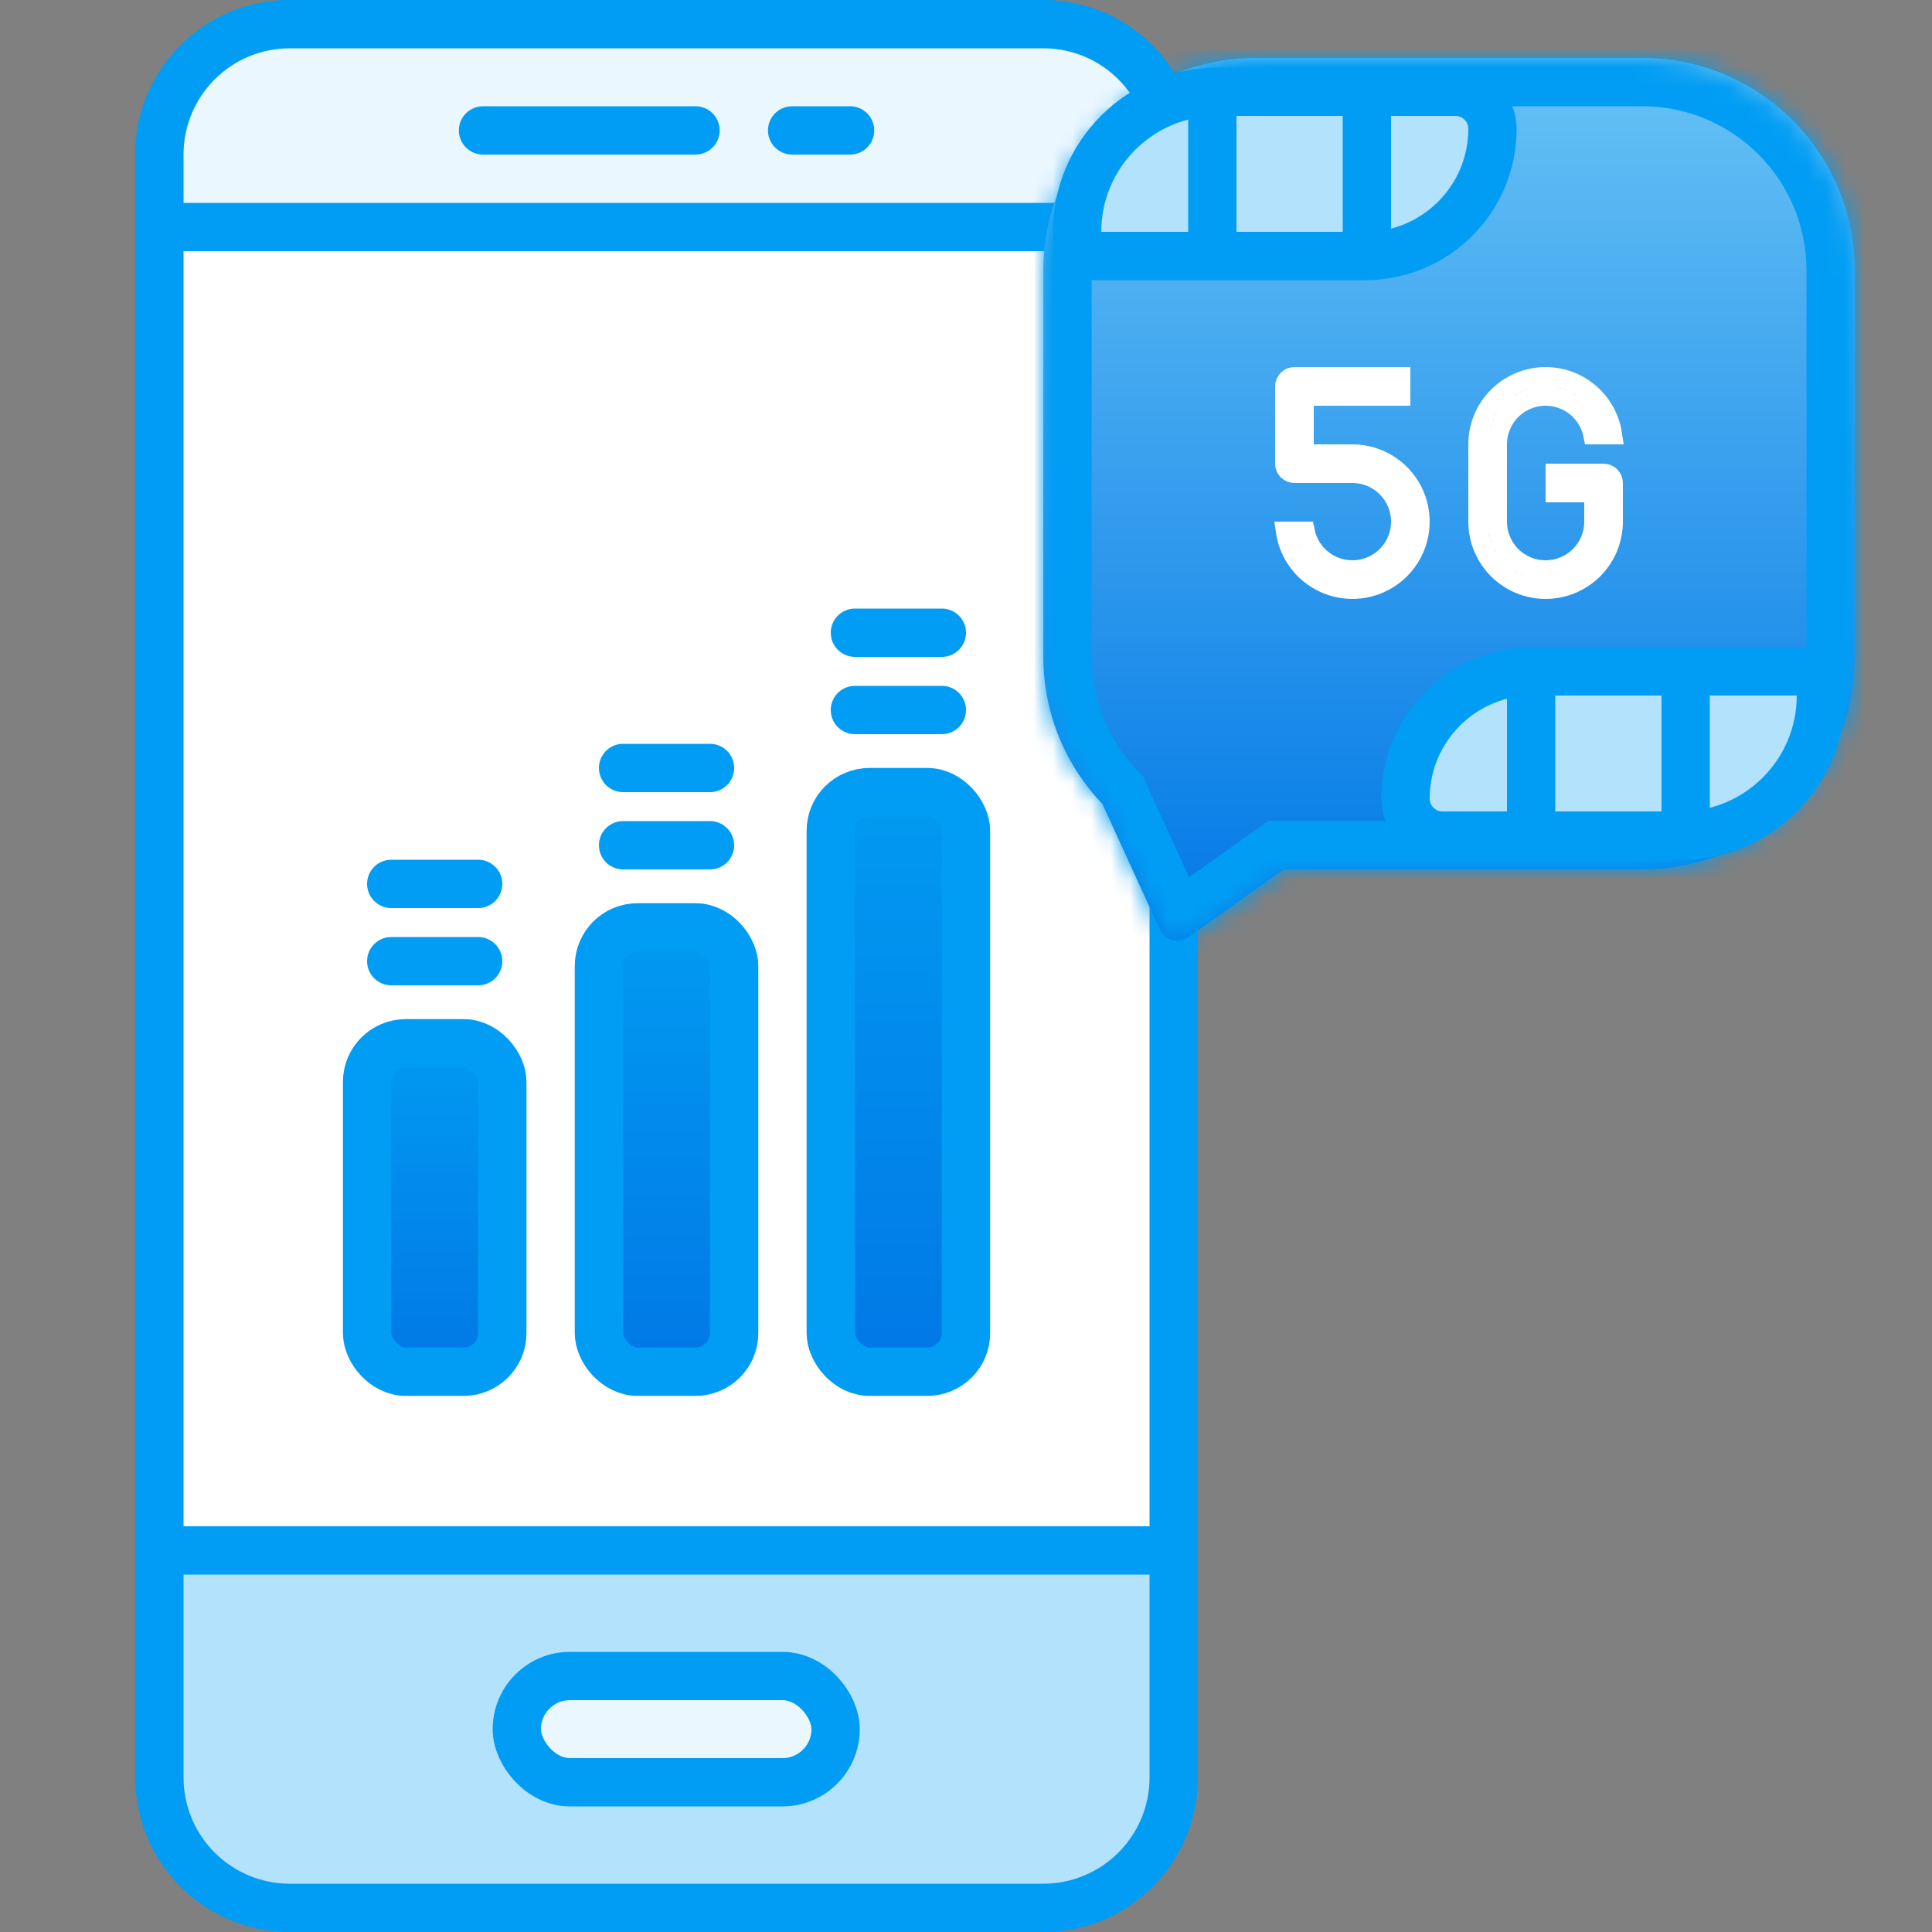 <svg width="100" height="100" viewBox="0 0 100 100" fill="none" xmlns="http://www.w3.org/2000/svg">
<rect x="0" y="0" width="100" height="100" fill="#808080" stroke="none"/>
<rect x="8.25" y="1.25" width="52.5" height="97.5" rx="6.75" fill="white" stroke="#019DF4" stroke-width="2.5"/>
<path d="M8.25 8C8.25 4.272 11.272 1.25 15 1.25H54C57.728 1.25 60.75 4.272 60.75 8V11.75H8.25V8Z" fill="#EBF7FF" stroke="#019DF4" stroke-width="2.5"/>
<path d="M8.25 80.25H60.75V92C60.75 95.728 57.728 98.75 54 98.75H15C11.272 98.75 8.25 95.728 8.25 92V80.25Z" fill="#B3E2FC" stroke="#019DF4" stroke-width="2.5"/>
<path d="M25 6.75H36" stroke="#019DF4" stroke-width="2.5" stroke-linecap="round"/>
<path d="M41 6.75L44 6.75" stroke="#019DF4" stroke-width="2.5" stroke-linecap="round"/>
<rect x="26.75" y="86.75" width="16.5" height="5.5" rx="2.75" fill="#EBF7FF" stroke="#019DF4" stroke-width="2.5"/>
<rect x="19" y="54" width="7" height="17" rx="2" fill="url(#paint0_linear_2699_65030)" stroke="#019DF4" stroke-width="2.5"/>
<rect x="31" y="48" width="7" height="23" rx="2" fill="url(#paint1_linear_2699_65030)" stroke="#019DF4" stroke-width="2.5"/>
<rect x="43" y="41" width="7" height="30" rx="2" fill="url(#paint2_linear_2699_65030)" stroke="#019DF4" stroke-width="2.5"/>
<mask id="path-10-inside-1_2699_65030" fill="white">
<path fill-rule="evenodd" clip-rule="evenodd" d="M65.004 3C58.929 3 54.004 7.925 54.004 14V34C54.004 36.95 55.166 39.63 57.056 41.605L60.028 48.097C60.289 48.667 61.005 48.859 61.517 48.496L66.435 45H85.004C91.079 45 96.004 40.075 96.004 34V14C96.004 7.925 91.079 3 85.004 3H65.004Z"/>
</mask>
<path fill-rule="evenodd" clip-rule="evenodd" d="M65.004 3C58.929 3 54.004 7.925 54.004 14V34C54.004 36.95 55.166 39.63 57.056 41.605L60.028 48.097C60.289 48.667 61.005 48.859 61.517 48.496L66.435 45H85.004C91.079 45 96.004 40.075 96.004 34V14C96.004 7.925 91.079 3 85.004 3H65.004Z" fill="url(#paint3_linear_2699_65030)"/>
<path d="M57.056 41.605L59.33 40.565L59.154 40.181L58.862 39.877L57.056 41.605ZM60.028 48.097L62.301 47.056L62.301 47.056L60.028 48.097ZM61.517 48.496L62.965 50.533H62.965L61.517 48.496ZM66.435 45V42.5H65.638L64.987 42.962L66.435 45ZM56.504 14C56.504 9.306 60.309 5.5 65.004 5.5V0.5C57.548 0.5 51.504 6.544 51.504 14H56.504ZM56.504 34V14H51.504V34H56.504ZM58.862 39.877C57.399 38.348 56.504 36.281 56.504 34H51.504C51.504 37.62 52.932 40.912 55.251 43.334L58.862 39.877ZM62.301 47.056L59.33 40.565L54.783 42.646L57.755 49.138L62.301 47.056ZM60.069 46.458C60.836 45.913 61.91 46.2 62.301 47.056L57.755 49.138C58.669 51.134 61.175 51.806 62.965 50.533L60.069 46.458ZM64.987 42.962L60.069 46.458L62.965 50.533L67.884 47.038L64.987 42.962ZM85.004 42.5H66.435V47.5H85.004V42.5ZM93.504 34C93.504 38.694 89.698 42.5 85.004 42.5V47.5C92.46 47.5 98.504 41.456 98.504 34H93.504ZM93.504 14V34H98.504V14H93.504ZM85.004 5.5C89.698 5.5 93.504 9.306 93.504 14H98.504C98.504 6.544 92.46 0.5 85.004 0.5V5.5ZM65.004 5.5H85.004V0.5H65.004V5.5Z" fill="#019DF4" mask="url(#path-10-inside-1_2699_65030)"/>
<path d="M67.5 23V23.5H68H70C70.692 23.5 71.369 23.705 71.945 24.09C72.52 24.474 72.969 25.021 73.234 25.661C73.499 26.3 73.568 27.004 73.433 27.683C73.298 28.362 72.964 28.985 72.475 29.475C71.985 29.964 71.362 30.298 70.683 30.433C70.004 30.568 69.3 30.498 68.661 30.234C68.021 29.969 67.474 29.52 67.09 28.945C66.799 28.509 66.61 28.015 66.536 27.5H67.55C67.615 27.816 67.74 28.118 67.921 28.389C68.196 28.8 68.587 29.12 69.043 29.31C69.5 29.499 70.003 29.548 70.488 29.452C70.973 29.355 71.418 29.117 71.768 28.768C72.117 28.418 72.356 27.973 72.452 27.488C72.548 27.003 72.499 26.5 72.31 26.043C72.121 25.587 71.8 25.196 71.389 24.921C70.978 24.647 70.495 24.5 70 24.5H67C66.867 24.5 66.74 24.447 66.646 24.354C66.553 24.26 66.5 24.133 66.5 24V20C66.5 19.867 66.553 19.74 66.646 19.646C66.74 19.553 66.867 19.5 67 19.5H72.5V20.5H68H67.5V21V23ZM82.5 26V25.5H82H80.5V24.5H83C83.133 24.5 83.26 24.553 83.354 24.646C83.447 24.74 83.5 24.867 83.5 25V27C83.5 27.928 83.131 28.819 82.475 29.475C81.819 30.131 80.928 30.5 80 30.5C79.072 30.5 78.181 30.131 77.525 29.475C76.869 28.819 76.5 27.928 76.5 27V23C76.5 22.072 76.869 21.181 77.525 20.525C78.181 19.869 79.072 19.5 80 19.5C80.928 19.5 81.819 19.869 82.475 20.525C83.012 21.062 83.357 21.757 83.464 22.5H82.45C82.352 22.023 82.117 21.581 81.768 21.232C81.299 20.763 80.663 20.5 80 20.5C79.337 20.5 78.701 20.763 78.232 21.232C77.763 21.701 77.5 22.337 77.5 23V27C77.5 27.663 77.763 28.299 78.232 28.768C78.701 29.237 79.337 29.5 80 29.5C80.663 29.5 81.299 29.237 81.768 28.768C82.237 28.299 82.5 27.663 82.5 27V26Z" fill="#313235" stroke="white"/>
<line x1="20.25" y1="49.75" x2="24.75" y2="49.75" stroke="#019DF4" stroke-width="2.5" stroke-linecap="round"/>
<line x1="32.25" y1="43.75" x2="36.75" y2="43.75" stroke="#019DF4" stroke-width="2.5" stroke-linecap="round"/>
<line x1="44.25" y1="36.75" x2="48.75" y2="36.75" stroke="#019DF4" stroke-width="2.5" stroke-linecap="round"/>
<line x1="20.25" y1="45.75" x2="24.75" y2="45.75" stroke="#019DF4" stroke-width="2.5" stroke-linecap="round"/>
<line x1="32.25" y1="39.75" x2="36.75" y2="39.75" stroke="#019DF4" stroke-width="2.5" stroke-linecap="round"/>
<line x1="44.25" y1="32.75" x2="48.75" y2="32.75" stroke="#019DF4" stroke-width="2.5" stroke-linecap="round"/>
<path d="M94.25 36L94.25 34.75L93 34.75L79.333 34.75C75.698 34.75 72.75 37.697 72.75 41.333C72.75 42.392 73.608 43.25 74.667 43.25L87 43.25C91.004 43.25 94.25 40.004 94.25 36Z" fill="#B3E2FC" stroke="#019DF4" stroke-width="2.5"/>
<line x1="87.25" y1="36" x2="87.25" y2="42" stroke="#019DF4" stroke-width="2.5"/>
<line x1="79.25" y1="36" x2="79.25" y2="42" stroke="#019DF4" stroke-width="2.5"/>
<path d="M55.75 12L55.75 13.25L57 13.25L70.667 13.25C74.302 13.25 77.25 10.303 77.25 6.667C77.25 5.608 76.392 4.75 75.333 4.75L63 4.75C58.996 4.75 55.75 7.996 55.75 12Z" fill="#B3E2FC" stroke="#019DF4" stroke-width="2.5"/>
<line x1="62.75" y1="12" x2="62.75" y2="6" stroke="#019DF4" stroke-width="2.5"/>
<line x1="70.75" y1="12" x2="70.75" y2="6" stroke="#019DF4" stroke-width="2.5"/>
<defs>
<linearGradient id="paint0_linear_2699_65030" x1="22.5" y1="54" x2="22.5" y2="71" gradientUnits="userSpaceOnUse">
<stop stop-color="#019AF1"/>
<stop offset="1" stop-color="#0178E6"/>
</linearGradient>
<linearGradient id="paint1_linear_2699_65030" x1="34.5" y1="48" x2="34.5" y2="71" gradientUnits="userSpaceOnUse">
<stop stop-color="#019AF1"/>
<stop offset="1" stop-color="#0178E6"/>
</linearGradient>
<linearGradient id="paint2_linear_2699_65030" x1="46.5" y1="41" x2="46.5" y2="71" gradientUnits="userSpaceOnUse">
<stop stop-color="#019AF1"/>
<stop offset="1" stop-color="#0178E6"/>
</linearGradient>
<linearGradient id="paint3_linear_2699_65030" x1="75.004" y1="3" x2="75.004" y2="48.681" gradientUnits="userSpaceOnUse">
<stop stop-color="#67C2F5"/>
<stop offset="1" stop-color="#0178E6"/>
</linearGradient>
</defs>
</svg>
